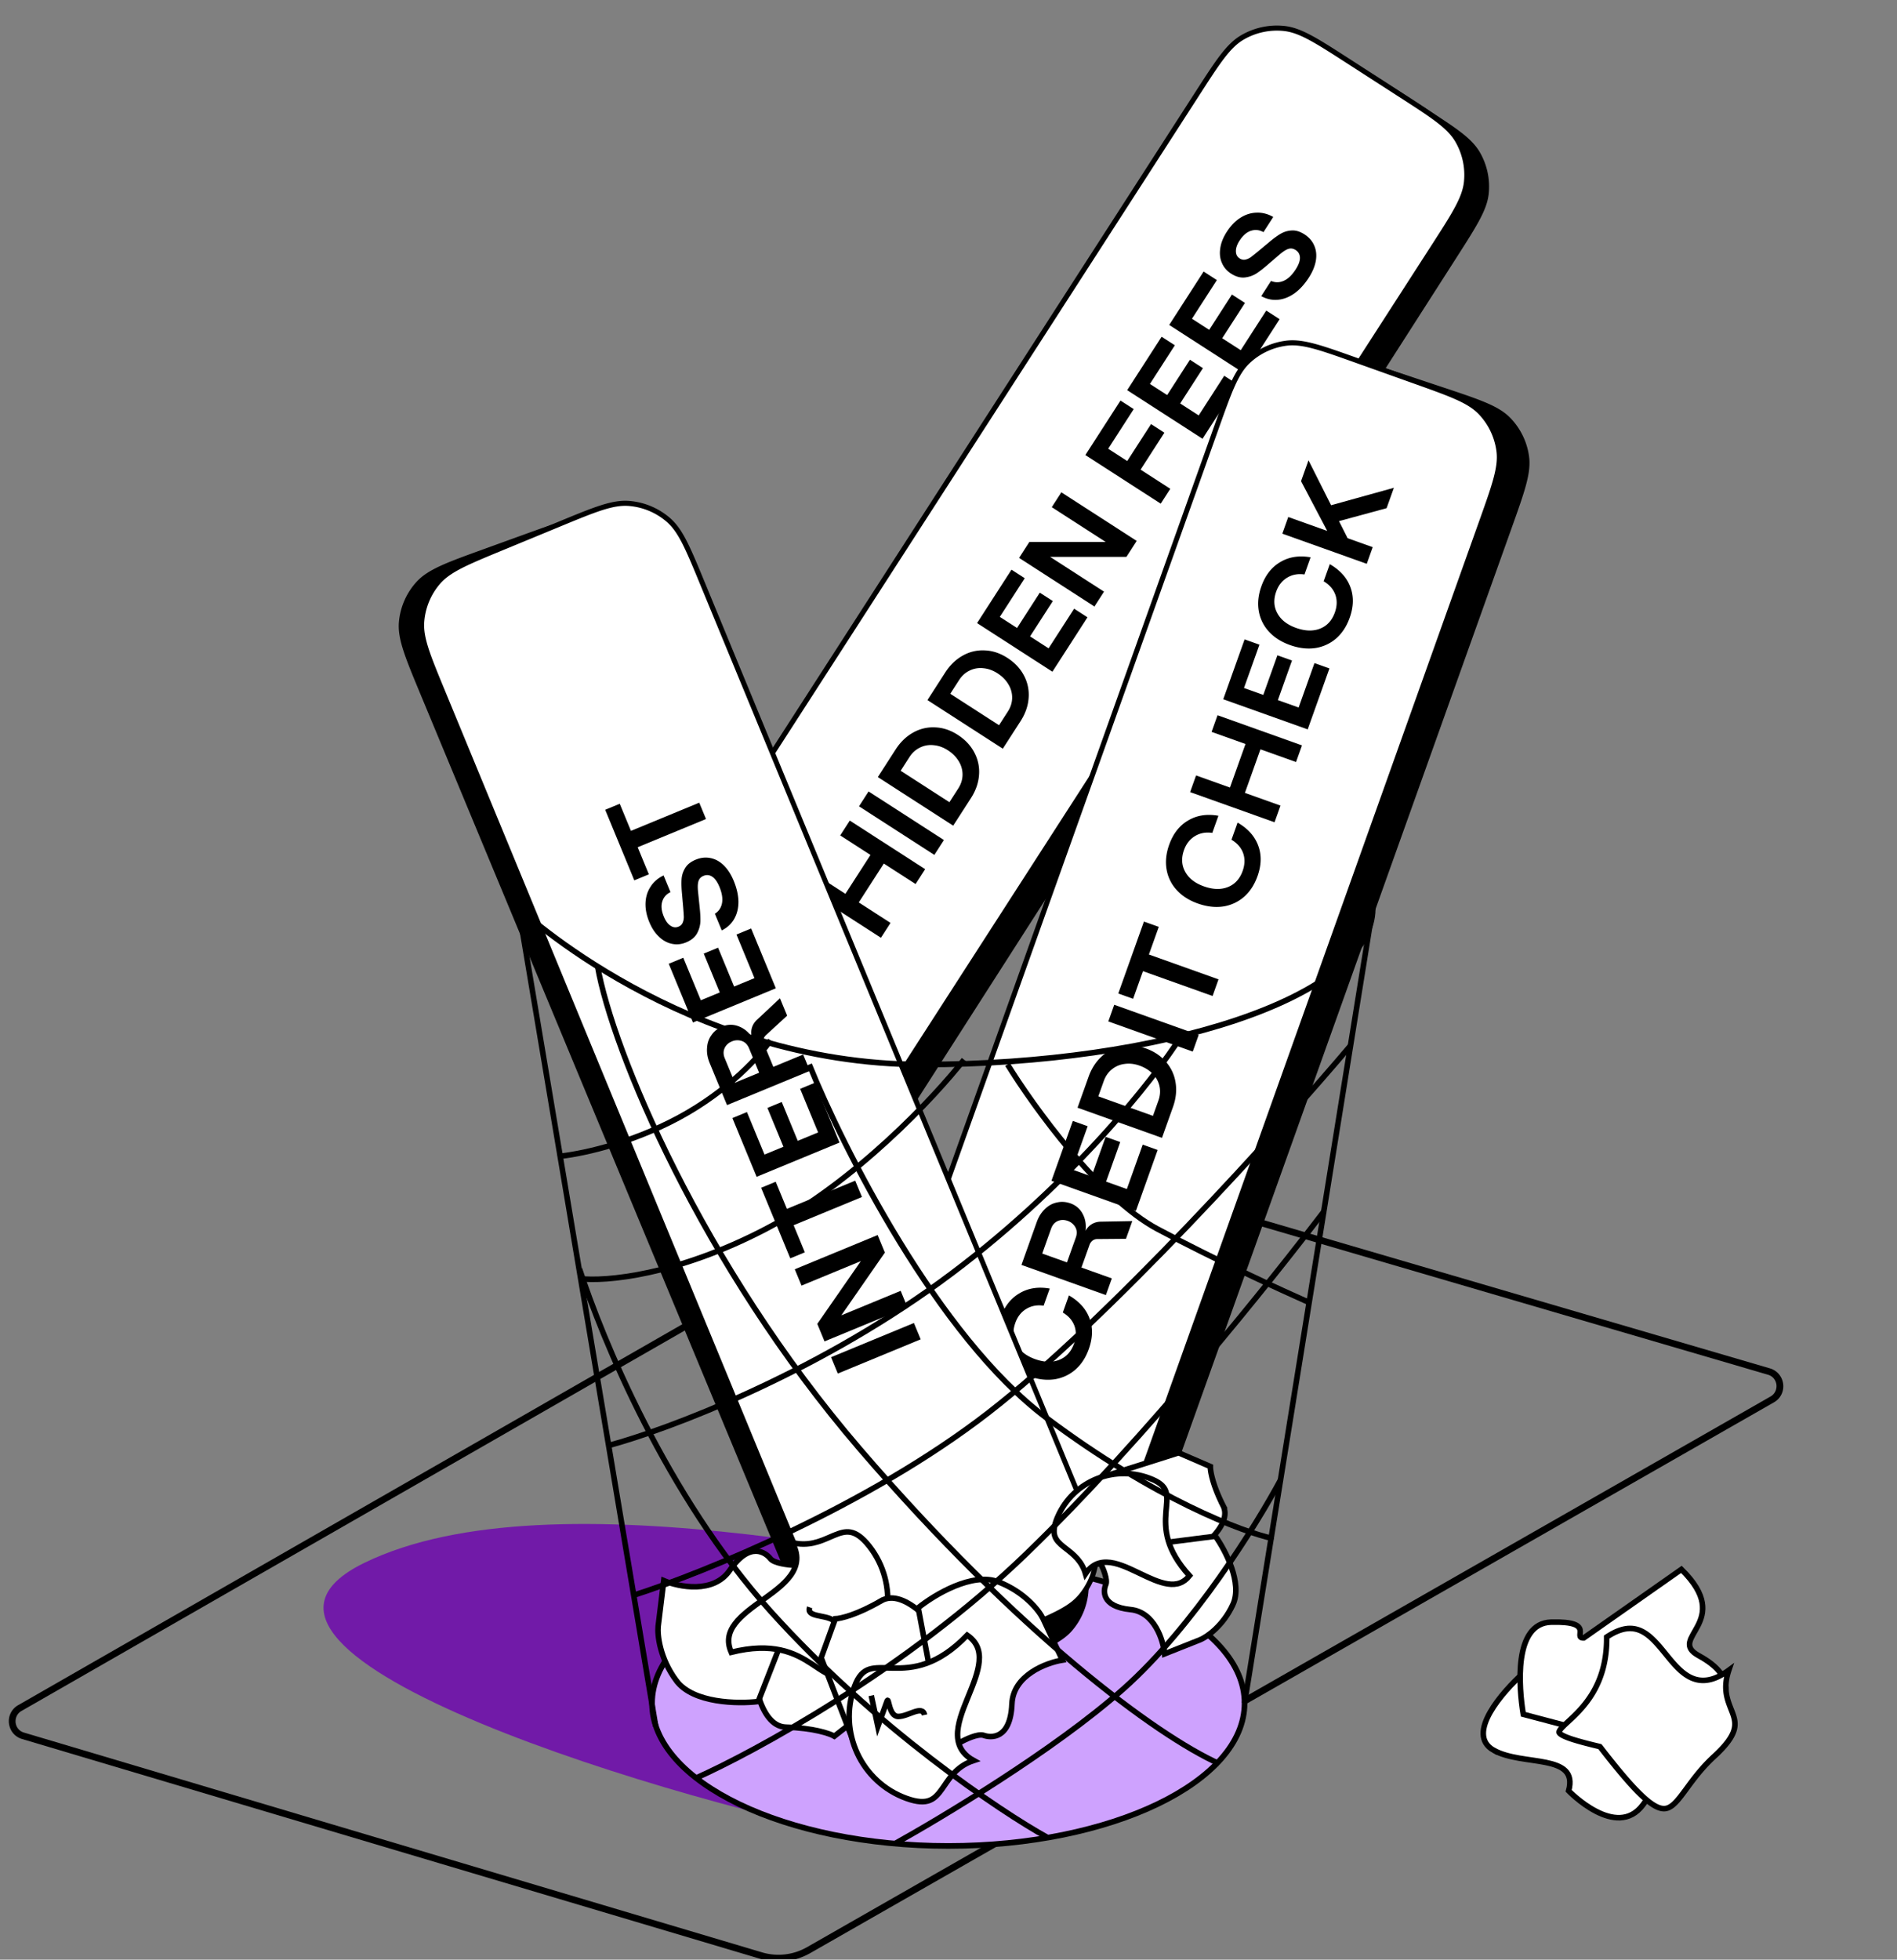 <svg xmlns="http://www.w3.org/2000/svg" width="276" height="285" fill="none"><rect width="100%" height="100%" fill="#808080" stroke="none"/><g clip-path="url(#a)"><path fill="#000" d="M113.257 285.264c-.87 0-1.739-.117-2.58-.362L3.231 252.919c-1.055-.302-1.788-1.172-1.925-2.266a2.666 2.666 0 0 1 1.329-2.657l139.479-79.967a8.704 8.704 0 0 1 6.799-.811l108.589 31.788a2.69 2.69 0 0 1 1.934 2.276 2.672 2.672 0 0 1-1.338 2.667l-140.182 80.084a9.291 9.291 0 0 1-4.65 1.241l-.009-.01Zm33.213-117.431a7.728 7.728 0 0 0-3.868 1.036L3.123 248.836c-.723.42-.908 1.153-.85 1.7.07.547.42 1.211 1.231 1.446l107.447 31.983a8.367 8.367 0 0 0 6.467-.782L257.6 203.099c.732-.42.918-1.163.86-1.71-.069-.547-.421-1.221-1.231-1.455l-108.59-31.788a7.754 7.754 0 0 0-2.159-.313h-.01Z"/><path fill="#711AA8" d="M53 227.298c-27.445 13.371 47.852 35.42 73.889 40.112L167 232.928c-30.494-5.161-86.556-19-114-5.63Z"/><path fill="#000" d="M103.674 160.634c-4.775-3.079-7.163-4.618-8.369-6.72a9.97 9.97 0 0 1-1.257-6.106c.278-2.408 1.864-4.765 5.034-9.479l81.545-121.234c3.06-4.55 4.59-6.825 6.648-7.985a9.967 9.967 0 0 1 5.96-1.228c2.348.252 4.653 1.737 9.263 4.707l4.57 2.945c4.682 3.017 7.023 4.525 8.226 6.589a9.96 9.96 0 0 1 1.308 6.01c-.236 2.377-1.739 4.721-4.743 9.41l-78.805 123.004c-3.019 4.712-4.528 7.068-6.598 8.278a9.975 9.975 0 0 1-6.031 1.312c-2.385-.241-4.737-1.757-9.441-4.79l-7.31-4.713Z"/><path fill="#fff" stroke="#000" stroke-width=".737" d="M101.807 155.336c-4.692-3.025-7.038-4.537-8.24-6.605a9.971 9.971 0 0 1-1.301-6.022c.242-2.38 1.754-4.726 4.78-9.418l77.118-119.613c3.025-4.691 4.537-7.037 6.606-8.24a9.966 9.966 0 0 1 6.021-1.301c2.381.242 4.727 1.755 9.418 4.78l7.613 4.908c4.691 3.024 7.037 4.537 8.24 6.605a9.965 9.965 0 0 1 1.301 6.022c-.242 2.38-1.755 4.726-4.78 9.418l-77.118 119.613c-3.025 4.691-4.538 7.037-6.606 8.24a9.963 9.963 0 0 1-6.021 1.301c-2.381-.242-4.727-1.755-9.419-4.78l-7.612-4.908Z"/><path fill="#000" d="m117.207 129.317 1.394-2.162 4.401 2.838 3.645-5.654-4.401-2.837 1.393-2.162 10.964 7.069-1.394 2.161-4.62-2.979-3.645 5.654 4.62 2.979-1.394 2.161-10.963-7.068Zm7.771-12.052 1.393-2.162 10.963 7.069-1.393 2.161-10.963-7.068Zm2.741-4.252 2.585-4.01c.7-1.086 1.556-1.909 2.567-2.469a5.843 5.843 0 0 1 3.209-.747c1.124.045 2.214.407 3.268 1.087 1.076.694 1.881 1.553 2.417 2.579a5.926 5.926 0 0 1 .676 3.251c-.082 1.159-.474 2.282-1.174 3.368l-2.585 4.009-10.963-7.068Zm11.697 1.666c.404-.627.613-1.283.626-1.969a3.639 3.639 0 0 0-.531-1.961c-.372-.639-.907-1.184-1.607-1.635-.668-.431-1.359-.677-2.074-.738a3.546 3.546 0 0 0-1.974.345c-.619.296-1.131.757-1.535 1.383l-1.282 1.989 7.095 4.575 1.282-1.989Zm-4.479-12.862 2.585-4.01c.701-1.085 1.556-1.908 2.568-2.468a5.84 5.84 0 0 1 3.209-.747c1.124.044 2.213.407 3.268 1.087 1.075.693 1.881 1.552 2.417 2.578a5.935 5.935 0 0 1 .675 3.251c-.082 1.159-.473 2.282-1.173 3.368l-2.585 4.009-10.964-7.068Zm11.698 1.666c.403-.627.612-1.283.626-1.969a3.65 3.65 0 0 0-.532-1.961c-.371-.639-.907-1.184-1.606-1.635-.669-.43-1.36-.677-2.074-.738a3.546 3.546 0 0 0-1.975.345c-.619.296-1.13.757-1.534 1.383l-1.283 1.99 7.095 4.574 1.283-1.989Zm-4.479-12.862 5.008-7.768 1.927 1.242-3.625 5.622 2.505 1.616 3.312-5.137 1.896 1.222-3.313 5.137 2.694 1.737 3.716-5.764 1.942 1.252-5.099 7.91-10.963-7.069Zm6.114-9.483 1.494-2.318h11.108l-7.846-5.058 1.393-2.162 10.963 7.069-1.494 2.318H152.78l7.846 5.058-1.393 2.162-10.963-7.069Zm9.644-14.958 5.109-7.925 1.927 1.242-3.716 5.764 2.772 1.787 3.463-5.372 1.942 1.252-3.463 5.372 4.323 2.787-1.394 2.162-10.963-7.069Zm6.084-9.437 5.009-7.768 1.926 1.242-3.625 5.623 2.506 1.615 3.312-5.137 1.895 1.222-3.312 5.137 2.694 1.737 3.716-5.764 1.942 1.252-5.1 7.91-10.963-7.069Zm6.114-9.483 5.008-7.768 1.927 1.242-3.625 5.623 2.506 1.615 3.312-5.137 1.895 1.222-3.312 5.137 2.694 1.737 3.715-5.764 1.943 1.253-5.1 7.909-10.963-7.069Zm20.306-6.872c-.626.97-1.324 1.732-2.094 2.285-.781.546-1.586.855-2.415.926-.83.072-1.632-.105-2.407-.531l1.424-2.209c.614.263 1.232.255 1.855-.023s1.2-.83 1.732-1.655c.418-.647.624-1.209.621-1.684-.008-.493-.215-.87-.623-1.133-.355-.229-.712-.282-1.072-.16-.353.113-.798.403-1.336.87l-1.637 1.404c-.613.537-1.174.973-1.686 1.308-.516.318-1.09.51-1.723.575-.637.047-1.284-.141-1.942-.565-.616-.397-1.06-.913-1.331-1.546-.282-.64-.364-1.35-.245-2.131.109-.787.425-1.588.951-2.403.572-.887 1.233-1.57 1.984-2.046.751-.477 1.538-.723 2.361-.74.82-.032 1.624.176 2.413.625l-1.423 2.209c-.584-.332-1.183-.4-1.797-.205-.624.189-1.186.67-1.684 1.442-.363.564-.54 1.078-.529 1.543 0 .459.183.805.548 1.041.261.168.526.228.794.18.268-.05.531-.16.791-.334.255-.19.62-.48 1.093-.87l1.531-1.273c.653-.555 1.23-.98 1.732-1.278a3.531 3.531 0 0 1 1.647-.49c.585-.037 1.201.153 1.849.57.668.432 1.142.98 1.421 1.649.285.657.359 1.391.22 2.203-.143.795-.484 1.61-1.023 2.446ZM141.827 222.425c-5.393-1.925-8.089-2.888-9.748-4.674a9.974 9.974 0 0 1-2.604-5.701c-.264-2.423.774-5.091 2.85-10.428l53.443-137.366c1.936-4.975 2.904-7.463 4.608-9.03a9.969 9.969 0 0 1 5.407-2.539c2.294-.31 4.826.534 9.891 2.222l4.272 1.424c5.399 1.8 8.098 2.7 9.79 4.44a9.973 9.973 0 0 1 2.732 5.611c.325 2.405-.633 5.085-2.548 10.444l-49.608 138.836c-1.878 5.255-2.817 7.882-4.557 9.524a9.972 9.972 0 0 1-5.565 2.637c-2.373.306-5.001-.632-10.257-2.508l-8.106-2.892Z"/><path fill="#fff" stroke="#000" stroke-width=".737" d="M138.833 216.502c-5.258-1.876-7.887-2.814-9.53-4.554a9.97 9.97 0 0 1-2.638-5.567c-.307-2.373.632-5.002 2.508-10.259l47.836-134.038c1.876-5.258 2.814-7.887 4.554-9.53a9.969 9.969 0 0 1 5.567-2.638c2.373-.306 5.002.632 10.26 2.508l8.53 3.044c5.257 1.877 7.886 2.815 9.529 4.555a9.972 9.972 0 0 1 2.639 5.566c.306 2.374-.632 5.002-2.508 10.26l-47.836 134.038c-1.877 5.258-2.815 7.886-4.555 9.529a9.97 9.97 0 0 1-5.566 2.639c-2.374.306-5.002-.632-10.26-2.508l-8.53-3.045Z"/><path fill="#000" d="M158.414 196.198c-.442 1.241-1.096 2.241-1.961 3a5.987 5.987 0 0 1-3.053 1.404c-1.167.164-2.393.016-3.681-.443-1.251-.447-2.267-1.093-3.047-1.939a5.862 5.862 0 0 1-1.481-3.001c-.2-1.14-.075-2.342.376-3.606.576-1.614 1.497-2.789 2.762-3.525 1.258-.752 2.724-.98 4.4-.686l-.89 2.493c-.94-.138-1.78.017-2.52.465-.741.448-1.272 1.123-1.593 2.024-.414 1.158-.355 2.214.175 3.169.518.95 1.421 1.654 2.708 2.114 1.322.472 2.49.506 3.505.103 1.014-.403 1.728-1.184 2.141-2.342.33-.924.354-1.786.073-2.586-.294-.804-.86-1.454-1.698-1.951l.889-2.493c1.499.865 2.499 1.98 3.001 3.347.506 1.354.47 2.839-.106 4.453Zm-9.8-12.235 2.223-6.23c.276-.772.672-1.403 1.19-1.891.509-.504 1.092-.824 1.747-.959.647-.152 1.311-.106 1.989.136a3.135 3.135 0 0 1 1.754 1.516c.39.72.532 1.542.426 2.467.229-.419.528-.741.898-.965.37-.224.789-.345 1.257-.363l4.641-.085-.921 2.58-4.168.036a1.102 1.102 0 0 0-.694.227 1.34 1.34 0 0 0-.444.633l-1.171 3.282 4.423 1.579-.865 2.422-12.285-4.385Zm7.911-3.983c.196-.55.175-1.045-.063-1.486a2.03 2.03 0 0 0-1.129-.938c-.504-.179-.981-.172-1.433.023-.452.195-.776.567-.973 1.117l-1.29 3.616 3.598 1.284 1.29-3.616Zm-3.544-8.254 3.107-8.705 2.159.77-2.249 6.301 2.808 1.002 2.055-5.757 2.123.758-2.054 5.757 3.019 1.077 2.305-6.458 2.176.776-3.163 8.863-12.286-4.384Zm3.793-10.627 1.603-4.493c.434-1.216 1.08-2.213 1.937-2.988a5.846 5.846 0 0 1 2.955-1.459c1.104-.212 2.248-.108 3.429.314 1.205.43 2.186 1.083 2.941 1.96a5.92 5.92 0 0 1 1.399 3.012c.184 1.147.059 2.329-.375 3.546l-1.604 4.493-12.285-4.385Zm11.769-1.043c.25-.702.304-1.388.161-2.059a3.656 3.656 0 0 0-.964-1.789c-.508-.537-1.153-.946-1.937-1.225-.749-.268-1.478-.35-2.188-.247a3.555 3.555 0 0 0-1.844.787c-.535.428-.928.994-1.179 1.696l-.795 2.229 7.95 2.837.796-2.229Zm-7.292-11.503.864-2.422 12.286 4.385-.864 2.422-12.286-4.385Zm5.043-7.311-1.434 4.019-2.159-.77 3.733-10.46 2.159.77-1.435 4.019 10.127 3.614-.864 2.422-10.127-3.614Zm16.661-13.807c-.443 1.241-1.097 2.241-1.961 3.001a6 6 0 0 1-3.054 1.403c-1.166.164-2.393.016-3.68-.443-1.252-.447-2.268-1.093-3.048-1.938a5.873 5.873 0 0 1-1.481-3.002c-.2-1.14-.074-2.342.377-3.605.576-1.615 1.496-2.79 2.761-3.526 1.258-.752 2.725-.98 4.4-.685l-.889 2.492c-.94-.138-1.781.017-2.521.465-.74.449-1.271 1.123-1.593 2.024-.413 1.158-.355 2.215.175 3.169.519.95 1.421 1.655 2.708 2.114 1.322.472 2.491.506 3.505.103 1.015-.403 1.728-1.184 2.142-2.342.33-.924.354-1.786.072-2.586-.294-.804-.859-1.454-1.698-1.951l.89-2.493c1.498.865 2.498 1.98 3 3.347.506 1.354.471 2.839-.105 4.453Zm-9.801-12.235.865-2.422 4.931 1.76 2.262-6.335-4.932-1.76.864-2.422 12.286 4.384-.865 2.422-5.177-1.848-2.261 6.336 5.177 1.848-.864 2.422-12.286-4.385Zm4.82-13.505 3.107-8.705 2.159.77-2.249 6.301 2.808 1.002 2.055-5.757 2.123.758-2.054 5.757 3.019 1.077 2.305-6.459 2.176.777-3.163 8.863-12.286-4.384Zm18.395-11.846c-.443 1.24-1.097 2.24-1.961 3a5.997 5.997 0 0 1-3.054 1.403c-1.166.165-2.393.017-3.68-.442-1.252-.447-2.268-1.093-3.048-1.939a5.871 5.871 0 0 1-1.481-3.002c-.2-1.14-.074-2.341.377-3.605.576-1.615 1.496-2.79 2.761-3.525 1.258-.752 2.725-.98 4.4-.686l-.889 2.492c-.94-.137-1.781.018-2.521.466s-1.271 1.123-1.593 2.023c-.413 1.159-.355 2.215.175 3.17.519.95 1.421 1.654 2.708 2.113 1.322.472 2.491.507 3.505.104 1.015-.403 1.728-1.184 2.142-2.343.33-.924.354-1.786.072-2.585-.294-.804-.859-1.455-1.698-1.952l.89-2.492c1.498.865 2.498 1.98 3 3.346.506 1.355.471 2.84-.105 4.454Zm-9.801-12.235.865-2.422 5.669 2.023-3.809-7.236 1.084-3.036 3.287 6.535 9.136-2.537-1.059 2.966-6.924 1.882 1.251 2.484 3.65 1.303-.864 2.422-12.286-4.384Z"/><path fill="#CEA2FE" stroke="#000" stroke-miterlimit="10" stroke-width=".821" d="M181.074 247.706c0 11.469-19.418 20.759-43.103 20.759-23.684 0-43.102-9.29-43.102-20.759 0-11.469 19.418-20.76 43.102-20.76 23.685 0 43.103 9.291 43.103 20.76Z"/><path fill="#000" d="M138.493 245.536c-5.148 2.125-7.722 3.187-10.104 2.999a9.97 9.97 0 0 1-5.683-2.354c-1.817-1.551-2.886-4.123-5.024-9.266L61.168 100.95c-2.234-5.376-3.351-8.064-3.127-10.52a9.968 9.968 0 0 1 2.554-5.8c1.66-1.825 4.397-2.816 9.872-4.797l5.654-2.047c4.947-1.79 7.42-2.686 9.698-2.448a9.968 9.968 0 0 1 5.433 2.332c1.741 1.487 2.796 3.897 4.906 8.716l58.953 134.672c2.282 5.213 3.423 7.819 3.265 10.24a9.964 9.964 0 0 1-2.334 5.788c-1.566 1.853-4.196 2.938-9.455 5.109l-8.094 3.341Z"/><path fill="#fff" stroke="#000" stroke-width=".737" d="M139.49 240.714c-5.16 2.129-7.74 3.194-10.126 3.004a9.97 9.97 0 0 1-5.688-2.365c-1.818-1.556-2.883-4.136-5.013-9.296L64.364 100.504c-2.13-5.16-3.195-7.74-3.004-10.125a9.968 9.968 0 0 1 2.364-5.689c1.557-1.817 4.137-2.882 9.297-5.012l8.372-3.456c5.16-2.13 7.74-3.194 10.126-3.004a9.968 9.968 0 0 1 5.688 2.365c1.818 1.556 2.883 4.136 5.012 9.296l54.3 131.553c2.13 5.16 3.195 7.74 3.004 10.125a9.967 9.967 0 0 1-2.365 5.688c-1.556 1.818-4.136 2.883-9.296 5.013l-8.372 3.456Z"/><path fill="#000" d="m121.894 199.763-.982-2.377 12.058-4.977.981 2.377-12.057 4.977Zm-1.931-4.677-1.052-2.549 6.334-9.126-8.63 3.562-.981-2.377 12.057-4.977 1.052 2.55-6.333 9.125 8.63-3.562.981 2.377-12.058 4.977Zm-4.495-16.897 1.629 3.944-2.119.875-4.238-10.266 2.119-.875 1.628 3.945 9.939-4.103.981 2.377-9.939 4.103Zm-5.385-7.04-3.526-8.543 2.118-.875 2.553 6.184 2.756-1.138-2.332-5.649 2.084-.861 2.332 5.65 2.963-1.223-2.616-6.339 2.135-.881 3.591 8.698-12.058 4.977Zm-4.305-10.429-2.524-6.115c-.312-.758-.44-1.491-.383-2.2.04-.716.258-1.343.654-1.883.379-.546.902-.957 1.568-1.232a3.13 3.13 0 0 1 2.318-.049c.771.273 1.427.788 1.968 1.546a2.492 2.492 0 0 1 .021-1.319c.124-.414.354-.785.69-1.112l3.388-3.172 1.045 2.532-3.07 2.82a1.1 1.1 0 0 0-.363.633c-.046.248-.014.503.095.768l1.329 3.221 4.341-1.792.981 2.377-12.058 4.977Zm3.205-8.257c-.223-.54-.571-.894-1.043-1.062a2.03 2.03 0 0 0-1.467.061c-.494.204-.843.53-1.048.977-.205.448-.196.941.026 1.481l1.465 3.548 3.531-1.457-1.464-3.548Zm-8.162-3.754-3.526-8.543 2.118-.875 2.553 6.184 2.756-1.137-2.332-5.65 2.084-.861 2.332 5.65 2.963-1.223-2.617-6.339 2.136-.881 3.591 8.699-12.058 4.976Zm5.931-20.601c.441 1.068.669 2.076.684 3.024.003.953-.202 1.79-.616 2.512-.415.722-1.018 1.28-1.809 1.674l-1.003-2.428c.566-.355.912-.868 1.039-1.538.126-.67.002-1.459-.372-2.366-.294-.712-.637-1.202-1.03-1.47-.409-.275-.838-.32-1.285-.135-.391.161-.638.425-.743.79-.109.354-.125.885-.048 1.593l.221 2.146c.092.809.129 1.519.113 2.131a4.032 4.032 0 0 1-.51 1.743c-.324.55-.848.974-1.571 1.273-.678.28-1.354.35-2.03.213-.686-.134-1.316-.472-1.89-1.015-.585-.538-1.062-1.254-1.432-2.15-.403-.976-.586-1.909-.55-2.797.037-.889.283-1.676.74-2.362.44-.692 1.07-1.234 1.889-1.626l1.002 2.429c-.606.29-1.004.743-1.193 1.359-.2.621-.126 1.356.225 2.205.256.621.578 1.059.966 1.315.377.261.766.309 1.168.143.287-.118.487-.302.6-.55.112-.248.171-.528.177-.839-.01-.318-.04-.783-.091-1.394l-.174-1.984c-.083-.853-.104-1.57-.062-2.152.042-.582.22-1.126.536-1.632.304-.502.811-.9 1.523-1.194.735-.303 1.457-.379 2.164-.228.703.14 1.348.499 1.936 1.076.572.571 1.047 1.315 1.426 2.234Zm-13.974-4.892 1.628 3.945-2.118.874-4.238-10.266 2.119-.875 1.628 3.945 9.939-4.102.981 2.377-9.939 4.102Z"/><path stroke="#000" stroke-miterlimit="10" stroke-width=".821" d="M199.721 132.122c0 12.927-30.787 22.694-65.445 22.694-34.657 0-58.76-22.694-58.76-22.694"/><path stroke="#000" stroke-width=".809" d="m75.517 132.474 19.88 118.575M199.367 134.233l-18.296 113.473"/><path fill="#fff" stroke="#000" stroke-width=".809" d="M114.35 251.187c-4.03-.124-4.984-8.059-5.065-11.542l19.182-2.831-2.331 11.981-4.747 3.71c-.667-.388-3.009-1.194-7.039-1.318Z"/><path fill="#fff" stroke="#000" stroke-width=".809" d="M98.416 244.447c2.433 3.271 8.946 3.372 11.899 3.014l6.926-17.727-1.643-2.102c-.833-.016-2.975-.261-3.513-.949-.672-.86-2.963-2.61-5.91 1.694-2.358 3.444-7.383 2.436-9.602 1.501l-.814 6.64c-.128 1.28.224 4.659 2.657 7.929Z"/><path fill="#fff" stroke="#000" stroke-width=".809" d="M126.49 224.892c4.296 5.496 3.303 13.453-2.222 17.771-1.359 1.062-2.315 1.216-3.176 1.001-.451-.113-.903-.333-1.398-.632-.33-.199-.662-.421-1.021-.661-.186-.124-.38-.254-.584-.387-1.176-.769-2.595-1.596-4.524-2.013-1.863-.403-4.174-.418-7.173.329-.345-.792-.435-1.495-.351-2.132.096-.719.418-1.389.912-2.037.942-1.237 2.447-2.321 4-3.44l.295-.212c1.615-1.166 3.263-2.392 4.097-3.845.427-.743.649-1.557.547-2.456-.067-.588-.271-1.195-.626-1.827 2.312.579 4.051-.178 5.51-.814.18-.078.356-.155.529-.227.906-.379 1.669-.616 2.453-.472.773.142 1.654.675 2.732 2.054Z"/><path stroke="#000" stroke-width=".809" d="M117.801 233.761c-.521 1.433 2.141 1.067 3.359 1.838 1.219.772-.475 3.296.226 2.749l3.058-2.39-1.564 4.301"/><path fill="#fff" stroke="#000" stroke-width=".809" d="M128.197 232.812c3.482-2.033 8.5 4.187 10.417 7.096l-14.757 12.578-4.381-11.393 2.055-5.664c.772-.025 3.185-.584 6.666-2.617Z"/><path fill="#fff" stroke="#000" stroke-width=".809" d="M145.281 230.07c-3.798-1.481-9.373 1.888-11.686 3.758l3.534 18.701 2.508.91c.715-.428 2.661-1.357 3.481-1.059 1.026.373 3.897.64 4.111-4.572.172-4.169 4.967-5.982 7.343-6.367l-2.833-6.059c-.57-1.154-2.661-3.831-6.458-5.312Z"/><path fill="#fff" stroke="#000" stroke-width=".809" d="M131.86 261.54c-6.557-2.38-9.937-9.651-7.545-16.242.588-1.621 1.318-2.259 2.161-2.534.442-.144.942-.196 1.52-.206.386-.007.785.005 1.216.018.224.007.457.014.701.019 1.404.028 3.046-.024 4.903-.694 1.793-.647 3.759-1.86 5.905-4.084.713.488 1.162 1.036 1.429 1.621.3.659.383 1.399.308 2.21-.142 1.548-.843 3.266-1.566 5.038l-.137.336c-.751 1.845-1.497 3.759-1.434 5.433.033.856.276 1.664.84 2.372.369.463.864.869 1.5 1.217-2.267.736-3.339 2.3-4.239 3.613-.111.162-.22.321-.327.473-.568.802-1.089 1.408-1.829 1.702-.731.29-1.761.305-3.406-.292Z"/><path stroke="#000" stroke-width=".809" d="M134.518 249.413c-.319-1.492-2.38.231-3.823.223-1.442-.007-1.346-3.045-1.649-2.209l-1.324 3.648-.956-4.476"/><path fill="#fff" stroke="#000" stroke-width=".809" d="M217.325 254.552c-4.228-2.367 1.422-8.628 4.263-11.186l23.002 8.801s-1.691 5.082-5.546 10.301c-3.854 5.219-10.819-2.017-10.819-2.017 1.502-5.507-6.673-3.531-10.9-5.899Z"/><path fill="#fff" stroke="#000" stroke-width=".809" d="M225.676 235.918c-5.496.146-4.689 9.525-4.052 13.4l24.279 6.422 2.75-2.519c-.022-1.112.198-4.002 1.098-4.827 1.125-1.031 3.366-4.358-2.595-7.602-4.769-2.595 5.298-4.879-2.526-12.548l-14.207 9.967c-1.734.032 1.87-2.47-4.747-2.293Z"/><path fill="#fff" stroke="#000" stroke-width=".809" d="m232.863 254.134-.087-.112-.139-.034c-1.792-.428-3.105-.779-4.038-1.091-.954-.32-1.442-.579-1.653-.792-.093-.093-.106-.152-.109-.184-.002-.041.009-.117.086-.248.163-.278.512-.621 1.034-1.106l.195-.18c1.003-.927 2.393-2.21 3.534-4.099 1.197-1.982 2.115-4.618 2.077-8.204 1.097-.733 2.034-1.098 2.846-1.21a3.783 3.783 0 0 1 2.263.371c1.307.647 2.37 1.952 3.495 3.332l.206.252c.588.72 1.195 1.444 1.851 2.045.656.602 1.381 1.098 2.214 1.345 1.401.415 2.981.092 4.89-1.31-.406 1.206-.489 2.217-.394 3.109.107.996.438 1.834.728 2.57.068.17.133.334.192.494.322.863.508 1.624.232 2.553-.282.952-1.068 2.14-2.86 3.782-1.784 1.634-3.018 3.312-4.018 4.671a9.706 9.706 0 0 0-.102.139c-.513.696-.956 1.29-1.386 1.758-.43.468-.819.778-1.212.934-.727.29-1.656.115-3.23-1.226-1.563-1.333-3.645-3.72-6.615-7.559ZM177.948 218.97c1.522 3.004-3.913 6.878-6.433 8.331l-9.752-12.929 9.715-3.085 4.62 1.995c-.017.645.329 2.684 1.85 5.688Z"/><path fill="#fff" stroke="#000" stroke-width=".809" d="M179.384 233.349c1.424-3.092-1.108-7.908-2.552-9.929l-15.767 2.016-.883 2.046c.322.617.999 2.285.71 2.955-.362.837-.728 3.216 3.607 3.654 3.468.351 4.74 4.438 4.943 6.438l5.193-2.06c.989-.418 3.325-2.028 4.749-5.12Z"/><path fill="#fff" stroke="#000" stroke-width=".809" d="M153.875 220.621c2.296-5.314 8.486-7.755 13.829-5.448 1.309.566 1.786 1.193 1.967 1.884.095.366.114.778.094 1.258-.014.32-.043.65-.076 1.007-.016.187-.034.382-.05.586-.094 1.173-.132 2.554.337 4.147.451 1.527 1.36 3.221 3.088 5.111-.426.535-.884.861-1.359 1.044-.551.213-1.159.245-1.824.144-1.273-.195-2.662-.86-4.107-1.552l-.27-.13c-1.497-.716-3.069-1.441-4.486-1.472-.726-.015-1.427.15-2.059.595-.378.266-.72.624-1.025 1.082-.531-1.853-1.761-2.809-2.786-3.604-.129-.101-.256-.199-.377-.296-.64-.512-1.105-.966-1.306-1.578-.198-.602-.166-1.443.41-2.778Z"/><path stroke="#000" stroke-width=".809" d="M86.951 140.566c2.111 12.101 15.095 43.344 38.176 70.195 23.082 26.851 43.103 41.631 52.251 45.741M84.313 184.548c3.284 10.086 12.596 32.898 27.796 49.787 15.2 16.889 33.485 29.146 40.287 32.899M117.74 154.816c4.926 12.198 18.719 39.549 34.482 51.371 15.763 11.822 28.618 16.654 33.075 17.593M146.593 154.816c3.753 6.099 13.37 19.423 21.815 23.926 8.444 4.504 17.944 8.855 22.166 10.732"/><path stroke="#000" stroke-width=".809" d="M130.23 268.114c6.334-3.519 23.117-13.512 33.251-22.519 10.133-9.008 19.352-23.868 22.87-30.436M101.203 258.613c8.445-3.753 30.752-15.833 48.204-32.722 17.452-16.889 35.772-39.936 43.278-49.788M92.052 232.048c10.321-3.284 34.27-13.053 51.722-26.565 17.452-13.511 42.458-41.284 52.779-53.482M88.533 210.233c8.68-2.345 29.626-10.238 48.204-23.75 18.578-13.511 31.198-29.555 35.186-35.889M84.313 185.955c3.753.469 14.144-.457 27.092-7.213 12.949-6.755 24.63-19.234 28.852-24.63M81.145 168.187c2.815-.235 10.275-1.689 17.593-5.63 7.319-3.941 11.963-9.148 13.371-11.259"/></g><defs><clipPath id="a"><path fill="#fff" d="M.5 0H276v284.946H.5z"/></clipPath></defs></svg>